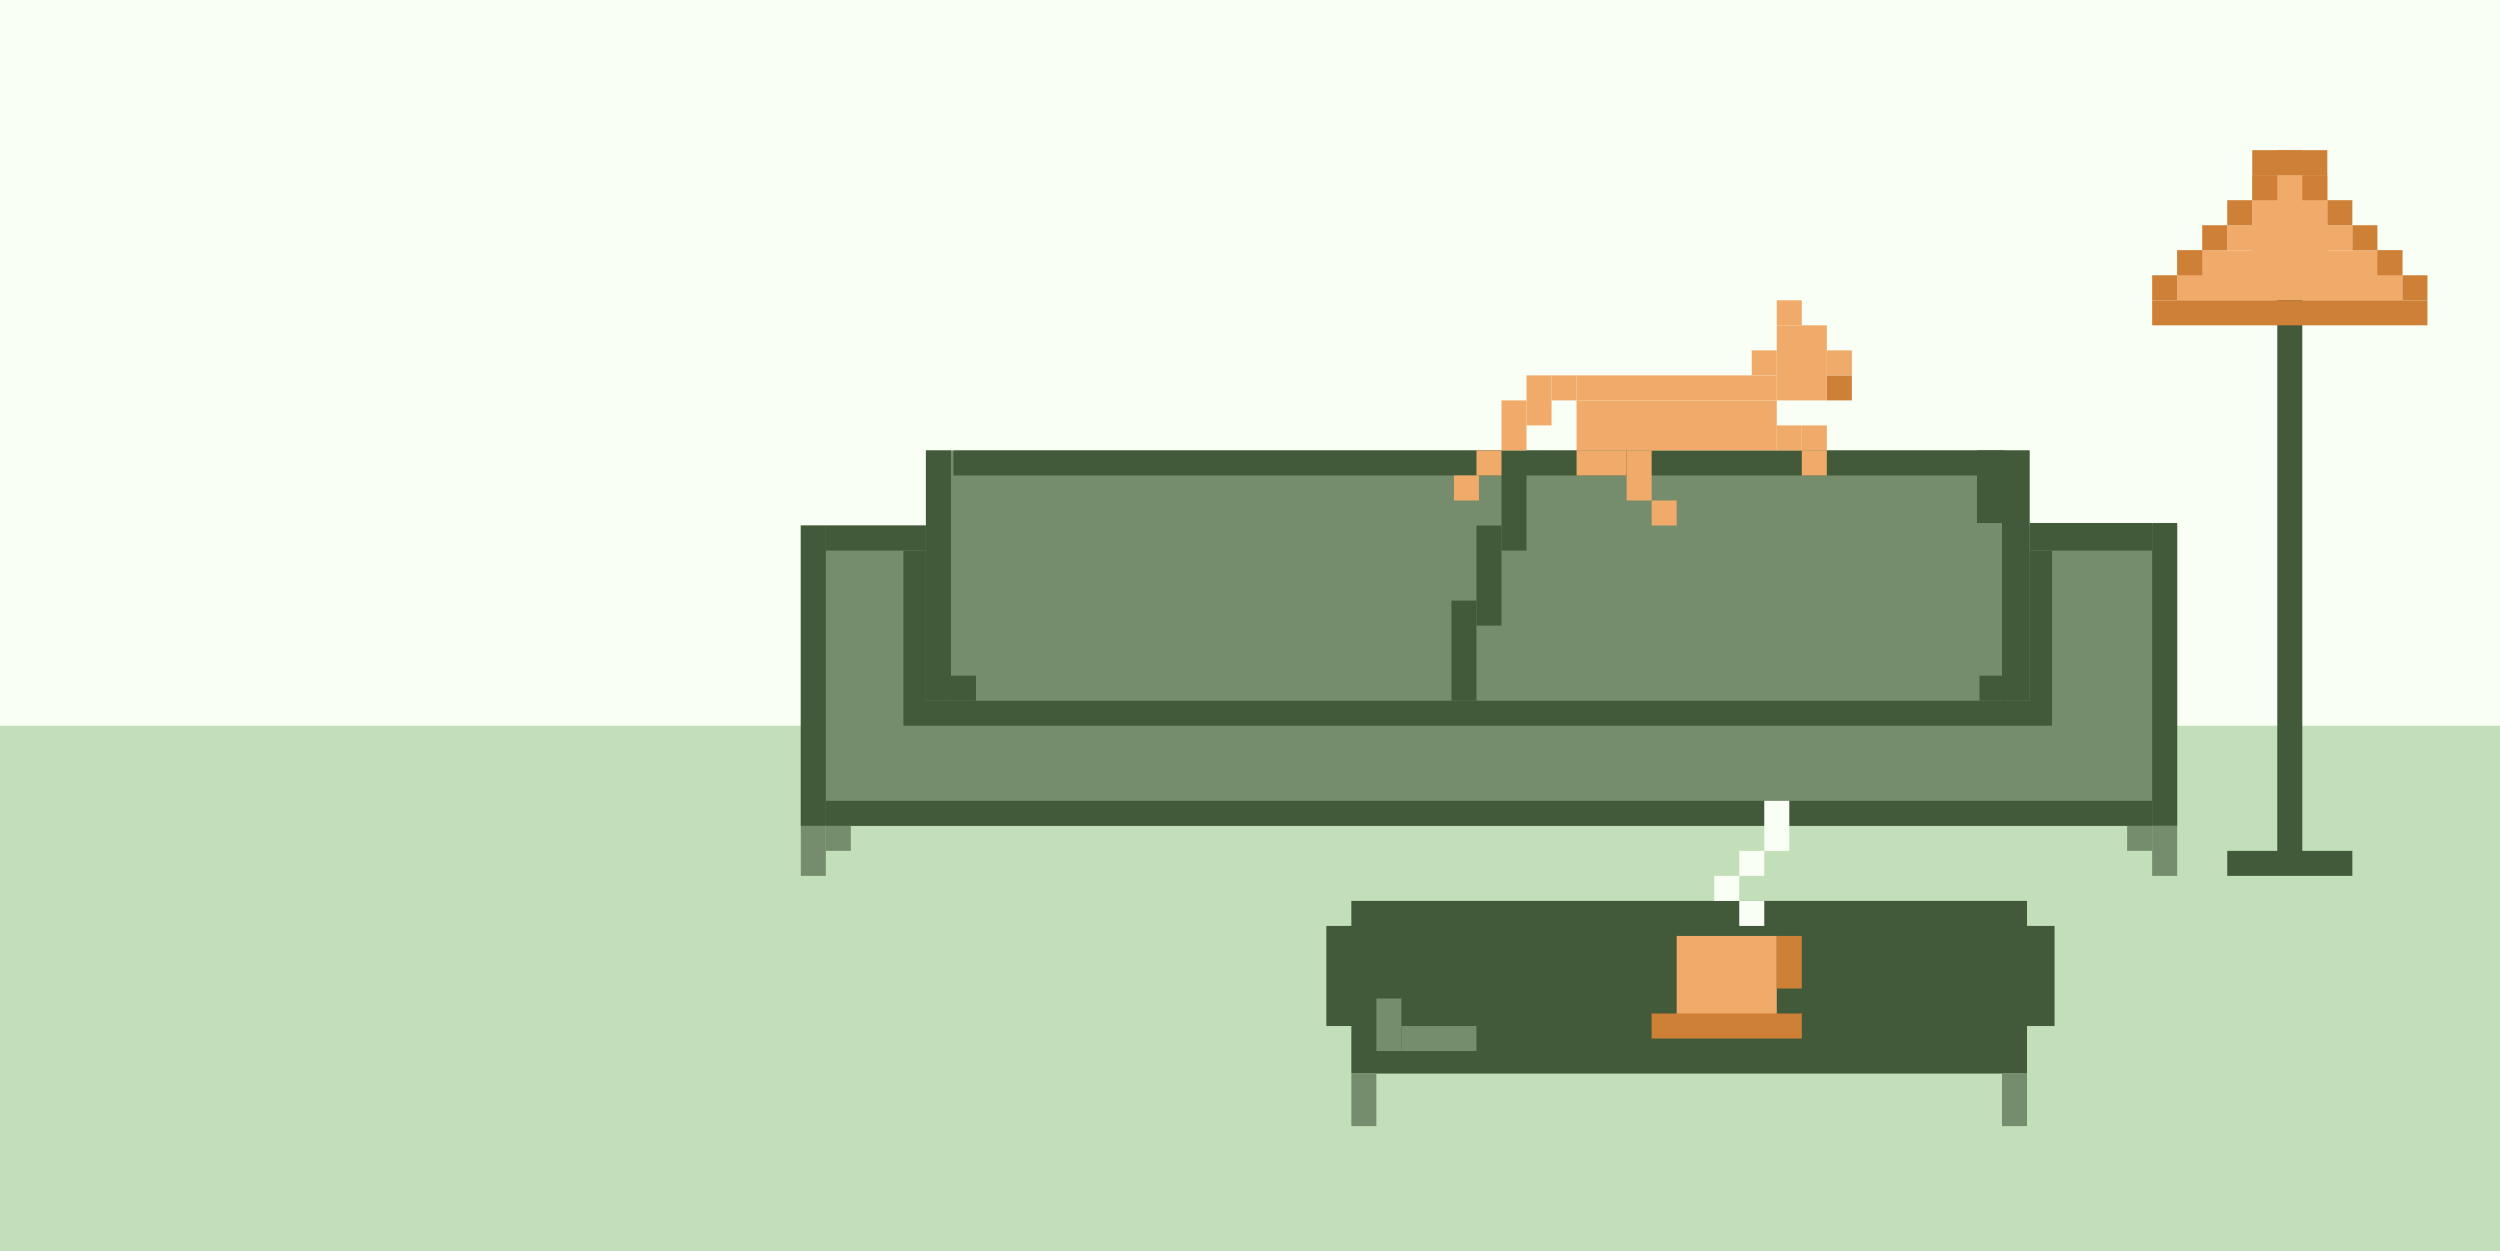 <?xml version="1.0" encoding="UTF-8"?> <svg xmlns="http://www.w3.org/2000/svg" width="999" height="500" viewBox="0 0 999 500" fill="none"><rect x="0" y="0" width="999" height="500" fill="#333333" stroke="none"/> <g clip-path="url(#clip0_274_1891)"> <rect width="999" height="500" fill="#FAFFF5"></rect> <rect x="999" y="290" width="210" height="999" transform="rotate(90 999 290)" fill="#C3DFB9"></rect> <rect x="821" y="410" width="291" height="40" transform="rotate(-180 821 410)" fill="#425A39"></rect> <rect x="810" y="429" width="270" height="29" transform="rotate(-180 810 429)" fill="#425A39"></rect> <rect x="810" y="389" width="270" height="29" transform="rotate(-180 810 389)" fill="#425A39"></rect> <rect x="540" y="450" width="21" height="10" transform="rotate(-90 540 450)" fill="#758D6C"></rect> <rect x="550" y="420" width="21" height="10" transform="rotate(-90 550 420)" fill="#758D6C"></rect> <rect x="560" y="420" width="10" height="30" transform="rotate(-90 560 420)" fill="#758D6C"></rect> <rect x="800" y="450" width="21" height="10" transform="rotate(-90 800 450)" fill="#758D6C"></rect> <rect x="710" y="414" width="40" height="40" transform="rotate(-180 710 414)" fill="#F0AA6A"></rect> <rect x="720" y="395" width="10" height="21" transform="rotate(-180 720 395)" fill="#CF8037"></rect> <rect x="720" y="415" width="60" height="10" transform="rotate(-180 720 415)" fill="#CF8037"></rect> <rect x="330" y="350" width="10" height="20" transform="rotate(-180 330 350)" fill="#758D6C"></rect> <rect x="340" y="340" width="10" height="10" transform="rotate(-180 340 340)" fill="#758D6C"></rect> <rect x="870" y="330" width="550" height="120" transform="rotate(-180 870 330)" fill="#758D6C"></rect> <rect x="330" y="330" width="10" height="120" transform="rotate(-180 330 330)" fill="#425A39"></rect> <rect x="870" y="330" width="10" height="121" transform="rotate(-180 870 330)" fill="#425A39"></rect> <rect x="370" y="220" width="40" height="10" transform="rotate(-180 370 220)" fill="#425A39"></rect> <rect x="860" y="220" width="49" height="11" transform="rotate(-180 860 220)" fill="#425A39"></rect> <rect x="820" y="290" width="459" height="70" transform="rotate(-180 820 290)" fill="#425A39"></rect> <rect x="860" y="340" width="10" height="10" transform="rotate(-180 860 340)" fill="#758D6C"></rect> <rect x="870" y="350" width="10" height="20" transform="rotate(-180 870 350)" fill="#758D6C"></rect> <rect x="811" y="280" width="441" height="100" transform="rotate(-180 811 280)" fill="#758D6C"></rect> <rect x="600" y="250" width="10" height="40" transform="rotate(-180 600 250)" fill="#425A39"></rect> <rect x="800" y="209" width="10" height="29" transform="rotate(-180 800 209)" fill="#425A39"></rect> <rect x="390" y="280" width="10" height="10" transform="rotate(-180 390 280)" fill="#425A39"></rect> <rect x="801" y="280" width="10" height="10" transform="rotate(-180 801 280)" fill="#425A39"></rect> <rect x="590" y="280" width="10" height="40" transform="rotate(-180 590 280)" fill="#425A39"></rect> <rect x="801" y="190" width="420" height="10" transform="rotate(-180 801 190)" fill="#425A39"></rect> <rect x="610" y="220" width="10" height="39" transform="rotate(-180 610 220)" fill="#425A39"></rect> <rect x="380" y="280" width="10" height="100" transform="rotate(-180 380 280)" fill="#425A39"></rect> <rect x="811" y="280" width="11" height="100" transform="rotate(-180 811 280)" fill="#425A39"></rect> <rect x="860" y="330" width="530" height="10" transform="rotate(-180 860 330)" fill="#425A39"></rect> <rect x="705" y="370" width="10" height="10" transform="rotate(-180 705 370)" fill="#FAFFF5"></rect> <rect x="715" y="340" width="10" height="20" transform="rotate(-180 715 340)" fill="#FAFFF5"></rect> <rect x="695" y="360" width="10" height="10" transform="rotate(-180 695 360)" fill="#FAFFF5"></rect> <rect x="705" y="350" width="10" height="10" transform="rotate(-180 705 350)" fill="#FAFFF5"></rect> <rect x="920" y="346" width="10" height="249" transform="rotate(-180 920 346)" fill="#425A39"></rect> <rect x="960" y="120" width="90" height="20" transform="rotate(-180 960 120)" fill="#F0AA6A"></rect> <rect x="940" y="100" width="50" height="10" transform="rotate(-180 940 100)" fill="#F0AA6A"></rect> <rect x="930" y="110" width="30" height="40" transform="rotate(-180 930 110)" fill="#F0AA6A"></rect> <rect x="970" y="130" width="110" height="10" transform="rotate(-180 970 130)" fill="#CF8037"></rect> <rect x="930" y="70" width="30" height="10" transform="rotate(-180 930 70)" fill="#CF8037"></rect> <rect x="890" y="100" width="10" height="10" transform="rotate(-180 890 100)" fill="#CF8037"></rect> <rect x="910" y="80" width="10" height="10" transform="rotate(-180 910 80)" fill="#CF8037"></rect> <rect x="940" y="90" width="10" height="10" transform="rotate(-180 940 90)" fill="#CF8037"></rect> <rect x="930" y="80" width="10" height="10" transform="rotate(-180 930 80)" fill="#CF8037"></rect> <rect x="920" y="70" width="10" height="10" transform="rotate(-180 920 70)" fill="#CF8037"></rect> <rect x="880" y="110" width="10" height="10" transform="rotate(-180 880 110)" fill="#CF8037"></rect> <rect x="870" y="120" width="10" height="10" transform="rotate(-180 870 120)" fill="#CF8037"></rect> <rect x="960" y="110" width="10" height="10" transform="rotate(-180 960 110)" fill="#CF8037"></rect> <rect x="970" y="120" width="10" height="10" transform="rotate(-180 970 120)" fill="#CF8037"></rect> <rect x="900" y="90" width="10" height="10" transform="rotate(-180 900 90)" fill="#CF8037"></rect> <rect x="950" y="100" width="10" height="10" transform="rotate(-180 950 100)" fill="#CF8037"></rect> <rect x="940" y="350" width="50" height="10" transform="rotate(-180 940 350)" fill="#425A39"></rect> <rect x="660" y="200" width="10" height="20" transform="rotate(-180 660 200)" fill="#F0AA6A"></rect> <rect x="710" y="180" width="80" height="20" transform="rotate(-180 710 180)" fill="#F0AA6A"></rect> <rect x="710" y="160" width="80" height="10" transform="rotate(-180 710 160)" fill="#F0AA6A"></rect> <rect x="620" y="170" width="10" height="20" transform="rotate(-180 620 170)" fill="#F0AA6A"></rect> <rect x="630" y="160" width="10" height="10" transform="rotate(-180 630 160)" fill="#F0AA6A"></rect> <rect x="720" y="130" width="10" height="10" transform="rotate(-180 720 130)" fill="#F0AA6A"></rect> <rect x="670" y="210" width="10" height="10" transform="rotate(-180 670 210)" fill="#F0AA6A"></rect> <rect x="600" y="190" width="10" height="10" transform="rotate(-180 600 190)" fill="#F0AA6A"></rect> <rect x="591" y="200" width="10" height="10" transform="rotate(-180 591 200)" fill="#F0AA6A"></rect> <rect x="740" y="160" width="10" height="10" transform="rotate(-180 740 160)" fill="#CF8037"></rect> <rect x="730" y="180" width="10" height="10" transform="rotate(-180 730 180)" fill="#F0AA6A"></rect> <rect x="730" y="190" width="10" height="10" transform="rotate(-180 730 190)" fill="#F0AA6A"></rect> <rect x="610" y="180" width="10" height="20" transform="rotate(-180 610 180)" fill="#F0AA6A"></rect> <rect x="720" y="180" width="10" height="10" transform="rotate(-180 720 180)" fill="#F0AA6A"></rect> <rect x="650" y="190" width="20" height="10" transform="rotate(-180 650 190)" fill="#F0AA6A"></rect> <rect x="710" y="150" width="10" height="10" transform="rotate(-180 710 150)" fill="#F0AA6A"></rect> <rect x="730" y="160" width="20" height="30" transform="rotate(-180 730 160)" fill="#F0AA6A"></rect> <rect x="740" y="150" width="10" height="10" transform="rotate(-180 740 150)" fill="#F0AA6A"></rect> </g> <defs> <clipPath id="clip0_274_1891"> <rect width="999" height="500" fill="white"></rect> </clipPath> </defs> </svg> 
